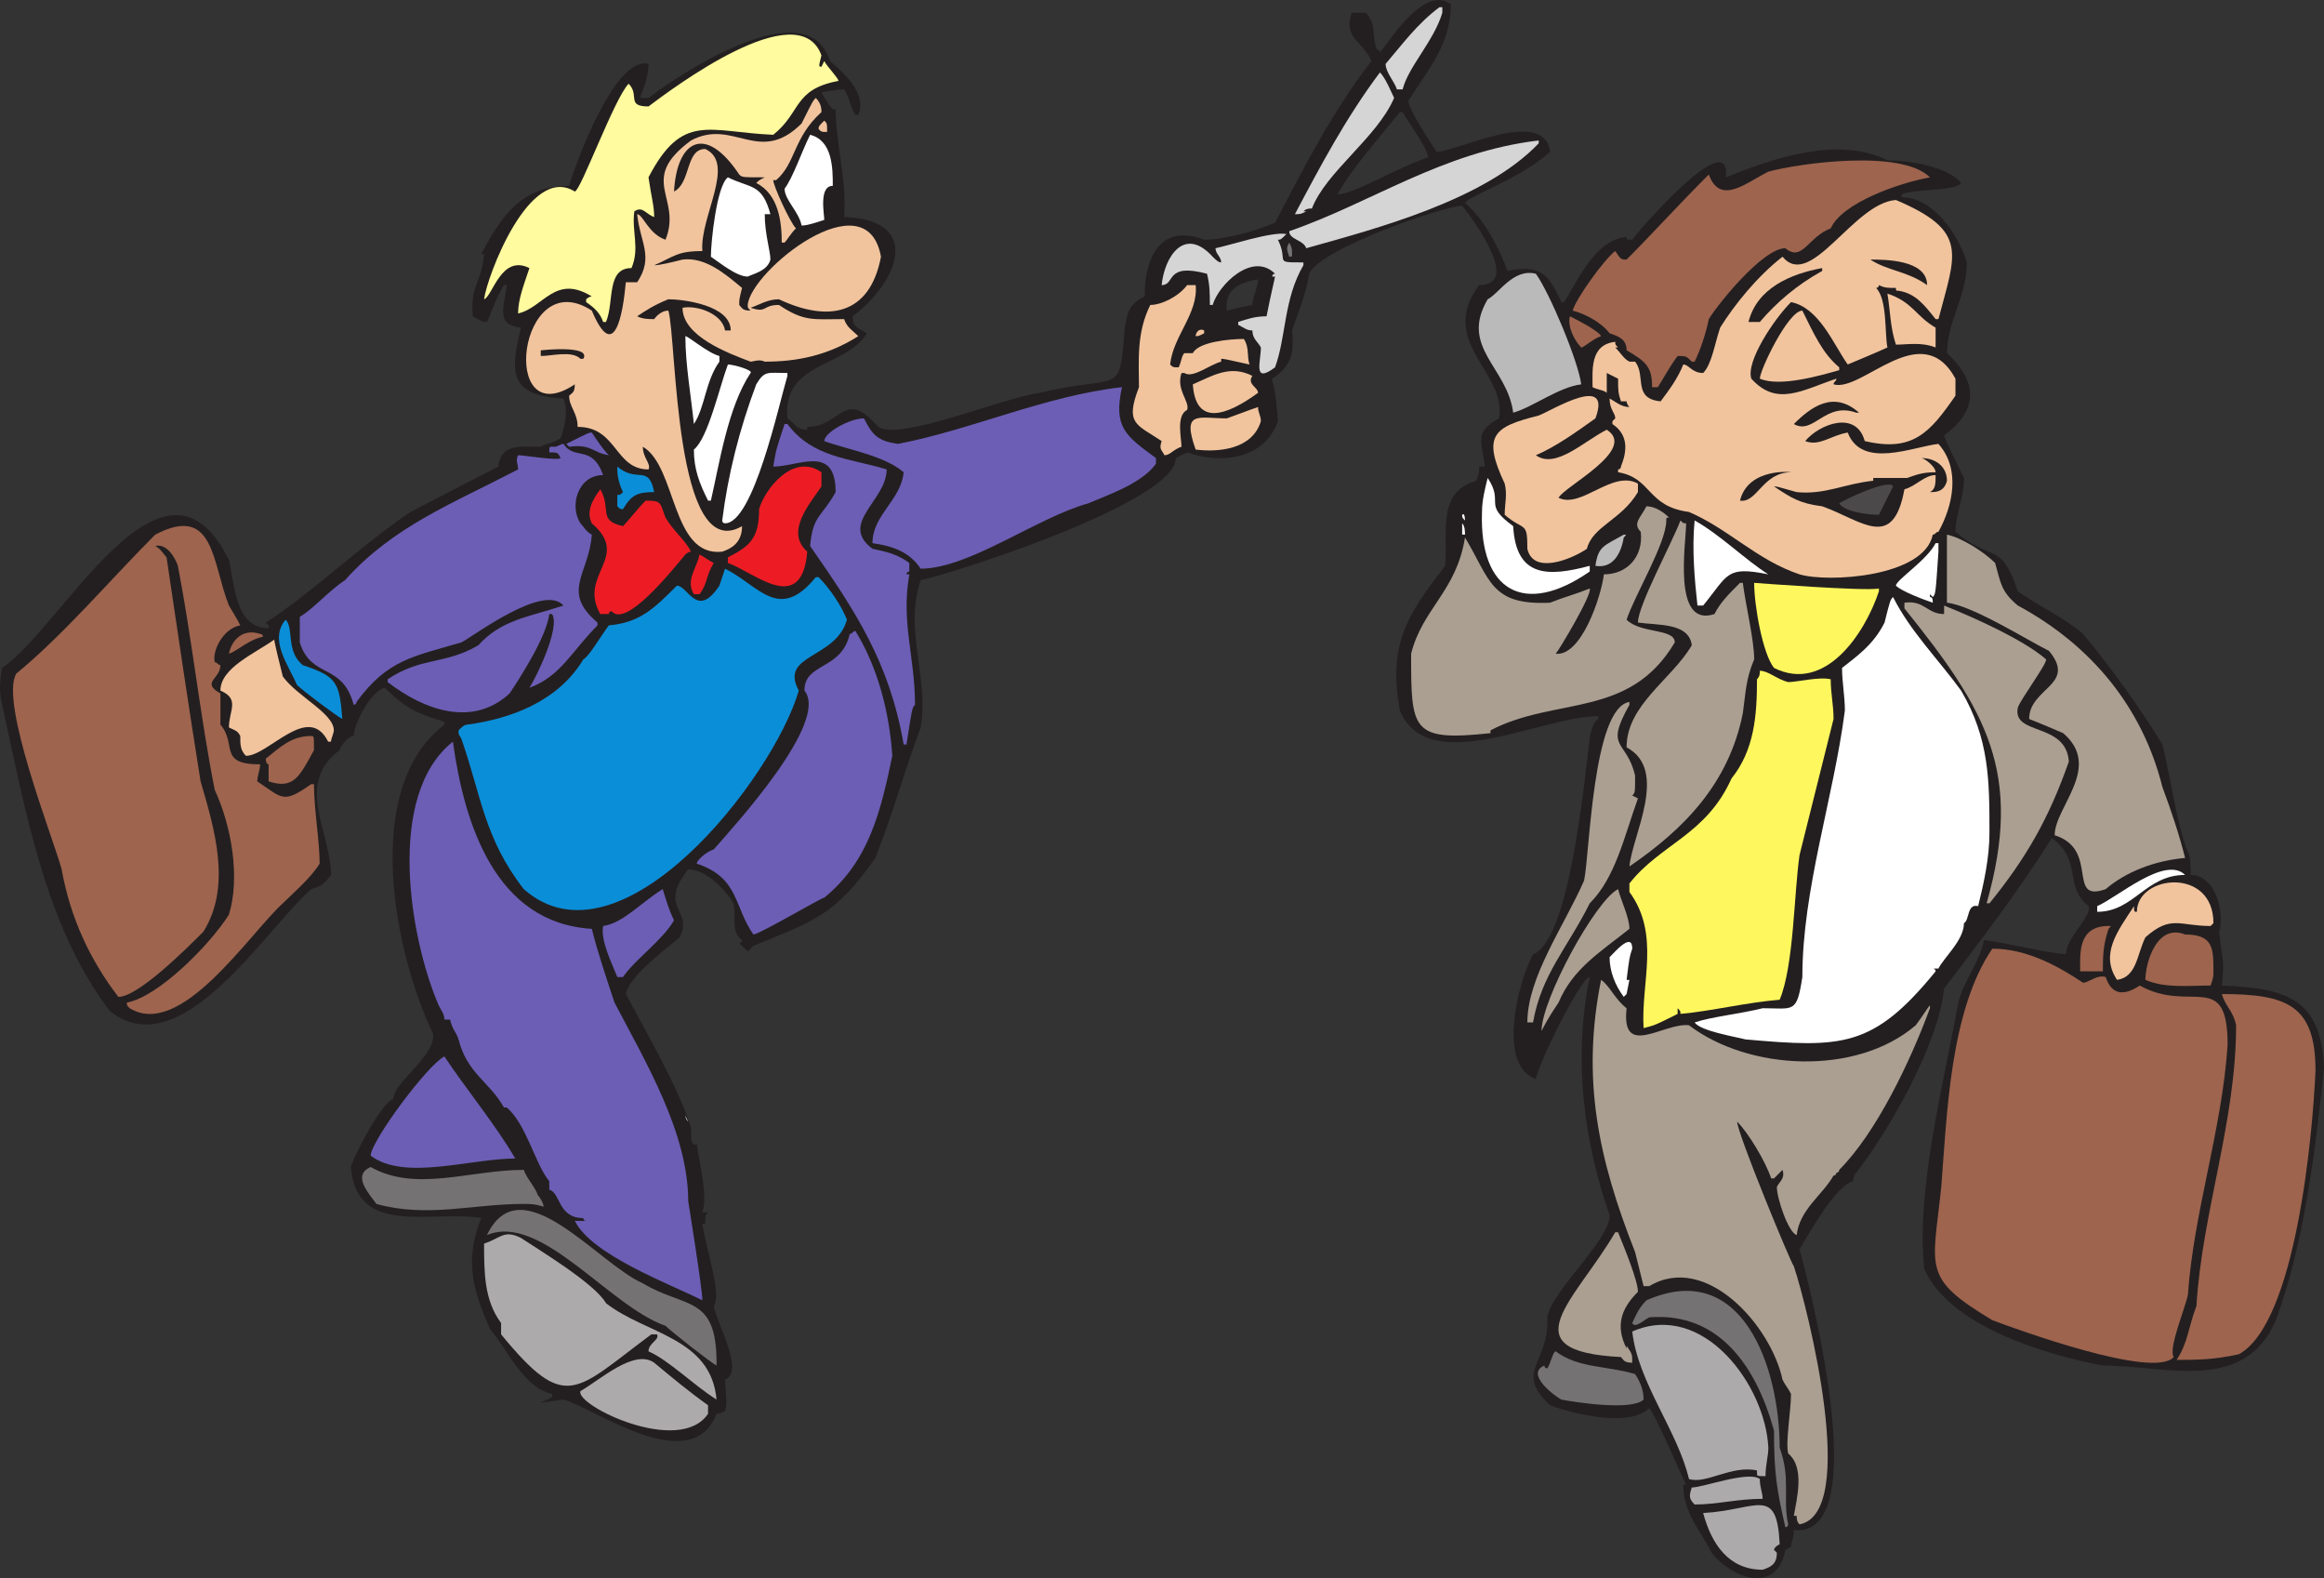 <svg xmlns="http://www.w3.org/2000/svg" width="614.813" height="417.373"><rect width="100%" height="100%" fill="#333333" stroke="none"/><path fill="#231f20" fill-rule="evenodd" d="M614.813 282.398c-2.25 21.75-5.25 46.5-12.75 66.75-8.25 19.5-29.25 12-45.75 12-15.75-3-40.5-10.5-47.25-25.5-2.25-21 5.25-49.5 9-70.5 1.5-6 6-11.25 6.75-16.5 6.75.75 14.25 3 21.75 3.75 0-4.5 6.75-9.75 6-12.75-6.75-5.25-1.5-12-9.75-18-9 14.25-18.75 27-28.5 39.75-1.5 15-15 38.25-23.25 48.75-.75.75-.75 1.5-.75 2.25-4.5.75-12 14.25-14.25 18 2.25 8.25 20.25 76.5-1.5 74.25 0 2.25-.75 3-.75 4.5-.75 0-.75.75-1.5.75-2.25 12-14.25 7.5-19.5.75-3-6-7.5-10.5-7.5-18h.75c-1.5-3-8.25-18.75-9.75-20.25-5.25 5.25-20.25 1.5-26.25-.75-9.75-9 0-11.25-.75-23.25 1.5-7.5 16.5-20.25 16.5-27-6.75-19.5-9.75-41.25-5.25-63-2.25 0-13.5 22.5-14.25 27-10.5-3.75-4.5-26.25-.75-33 9.75-3.75 13.5-45.75 15-57 0-.75.75-4.5 2.25-5.25v-.75c-15 0-45 16.5-52.5-1.5-3-17.25 1.5-24.75 12-38.25.75-9-2.25-19.5 8.25-22.5.75-2.25.75-2.25.75-3.75h1.5c-.75-6.75-3-9 3.75-12.75 2.25-12-16.5-20.25-5.25-35.25 11.25 0-1.5-17.25-4.5-21-4.5 0-37.5 11.25-40.5 18-.75 5.25-3 10.5-4.5 15 .75 6.75-.75 9.75-5.25 12.75v.75c.75.75 1.5 9.75 1.5 10.5-3.75 10.5-15.75 11.25-24 8.25l-3 1.5c0 12-62.25 31.5-67.5 32.25-4.5 13.5 2.25 25.5 0 39-4.5 12-7.5 23.25-12 34.5-10.5 15-15.75 16.5-32.25 23.25l-1.5 1.5-2.25-2.25c.75 0 .75-.75.75-.75-3-2.25-1.5-5.25-2.25-9.75-2.25-3.75-7.5-9-12-9-8.25 10.5 1.5 10.5-2.25 18-4.5 3.75-13.5 10.5-14.25 15 6 11.25 13.5 24 17.25 35.25 0 3.75 0 3.75.75 4.5h.75c.75 5.25 3 13.5 1.5 18h1.5c-.75.75-.75.75-.75 3h.75-1.5c.75 6 5.25 18.75 3 21.75.75 4.5 8.25 17.25 3 19.5 0 3 .75 6 0 8.25-1.5.75-1.5.75-2.25.75-6.75 17.25-32.25-1.5-40.5-3.75-5.25.75-5.25.75-6 .75 1.5-.75 2.25-.75 3-1.5v-.75c-7.5-1.5-12-12-16.5-17.25-4.5-10.5-6.75-18-2.25-29.25-12.75-2.25-33 5.25-34.5-13.5.75-3 8.25-17.25 11.25-18 0-4.5 11.25-11.25 10.5-17.25-9.75-20.25-19.5-64.5 3-81.75v-.75c-7.5-2.25-10.5-3.75-15.75-9-3.75.75-8.25 9.75-8.25 12.75-1.5 0-3.75 3-3.75 3.75-12 9-2.25 21.75-2.25 33-2.25 3-3 3-5.25 3.75-12 10.5-34.5 47.25-53.25 32.25-17.25-22.5-22.5-54-28.5-81-.75-3-.75-6 0-9.75 15.75-10.5 42.75-63.75 60-28.5 1.5 6 1.5 18 10.5 18v-.75l-.75-.75c12.75-8.25 24-19.5 38.25-29.25 21.75-11.25 21.75-11.25 23.25-12 .75-6 5.25-5.25 11.25-5.25.75-.75 3-.75 5.25-2.25.75-2.25 2.25-6.75.75-10.5-14.25-.75-14.25-6.75-11.25-18.75-6.75-.75-4.5-5.25-3.75-11.25h-.75c-2.25 3.75-3.75 8.25-4.5 9.75-1.5 0-2.25-.75-3.75-1.5-.75-8.25 2.25-8.25 3-16.5h-.75c5.25-9.75 10.5-18 23.25-18 1.5-5.25 12-34.5 21-32.25 0 3.75-1.5 6.75-2.25 9h2.25c6.75-5.25 42-29.25 48-9.75 4.5 3.75 9.75 9 7.5 14.25h-.75c-1.5-2.25-1.5-4.5-3-6.75-1.5 0-1.5 0-6 .75.75 1.5 2.25 3.75 3 4.5h.75c0 9 3 18.75 2.25 28.5 21 .75 14.25 17.25 2.25 26.25 0 3 1.5 3 3.75 4.5-5.25 9-22.5 7.5-21 22.5 2.25 1.5 2.25 3 5.25 3v-.75c9 0 9.75-10.5 18.75 0 6 3.75 32.25-7.5 42.75-9 21.75-5.25 21 1.5 22.5-17.25.75-3.75.75-6 5.25-8.25 0-9.75 3.75-19.5 15.75-15 5.25 0 13.5-2.25 18.75-4.5 7.5-14.25 15-29.25 25.5-42.75-2.25-5.25-7.5-6-5.25-12.75h3.75c3 3 1.5 6.75 3 9.75.75 0 .75.75.75.75 3-3.75 12-18 18.75-12.75 0 10.5-6 17.25-11.25 25.5 0 2.25 6 11.25 7.5 13.5 5.25 0 28.5-12 30 0-6.75 6-15 9-21.75 12.75l-.75.75c5.25 4.5 9 12 11.25 18 8.25-1.5 10.5 0 14.25 8.25h.75c3.75-6 8.25-16.5 16.5-17.25 0 .75 0 .75 1.5.75 1.5-2.25 26.25-30.75 24.75-16.5 11.25-4.5 29.25-11.25 42.75-4.5 5.25 0 15.75 1.5 19.5 6-1.5 2.25-12.75 1.5-15.75 3v.75c8.25 0 15 9.75 17.25 17.25 0 9-5.25 15.75-5.25 24 9 8.25 7.5 15.75-.75 21.75 0 .75 4.5 9.75 5.25 11.25 0 5.25-2.25 9.75-2.25 14.25 9.75 8.25 12 2.25 16.5 15.75 5.25 3.75 12 6.75 17.25 11.25 7.5 9 15 19.5 21 29.25 2.25 9 3.75 21 6.75 28.5.75.75.75 5.25.75 6 6.75 0 9 10.5 7.5 15 .75 7.5 1.5 6.75.75 14.25 16.5.75 26.25 3 27 21.75m-282-207.75v-.75c-5.25.75-9 3-8.25 8.25 3-.75 3-.75 6.75-1.5 0-1.5.75-3 1.5-6m45-33c0-2.25-6-10.5-6.75-12h-.75c-6 7.5-12.75 15-16.5 21.75 4.5 0 16.5-7.5 24-9.75"/><path fill="#9e644e" fill-rule="evenodd" d="M612.563 283.148c-.75 17.25-5.25 66.75-20.25 75-6.75 1.5-11.25 1.5-16.5 1.5 3-4.5 3-8.25 5.25-14.25 1.5-24.75 10.5-48.75 10.5-74.25-.75-3.75-3-5.25-3.75-8.25 17.25 0 24.75 3 24.75 20.25"/><path fill="#9e644e" fill-rule="evenodd" d="M589.313 276.398c-1.5 22.5-9 44.25-10.5 66-.75 3.75-5.25 14.25-3.75 16.5-5.25 6-42-7.5-48-9.75-18.75-11.25-15.75-13.5-13.5-35.25 1.5-18.75 2.25-46.5 13.5-63 9 0 17.25 4.5 24 9 1.5 0 3.75-2.25 6-1.5 1.5 4.5 4.5 5.25 9 2.25 13.5 7.5 23.25-4.5 23.25 15.75"/><path fill="#9e644e" fill-rule="evenodd" d="M585.563 256.898c0 1.5 0 1.5-.75 3.75-6 0-12 .75-17.25-1.5 0-4.5 3-15 10.5-12 7.5 0 7.5 3.75 7.5 9.75"/><path fill="#f1c49e" fill-rule="evenodd" d="m585.563 244.148-.75.75c-8.25 0-10.5-3-17.25 3-2.25 4.5-2.25 10.5-7.5 11.25-4.5-6.75 0-12.75 4.5-19.5 0 1.5 0 1.5.75 1.5 0-9.75 20.25-12 20.25 3"/><path fill="#fff" fill-rule="evenodd" d="M578.063 231.398c-10.5 0-13.5 9.75-23.25 9.75v-1.5c5.25-2.25 18-13.5 23.25-8.25"/><path fill="#ab9f92" fill-rule="evenodd" d="M578.063 226.898c-8.25.75-15.75 3.75-21 8.25-10.5 3.75-1.5-10.5-13.5-14.25 0-7.5 12.75-18 2.25-27-5.25-2.25-5.25-2.25-9-3.75 0-8.25 12.75-9 5.25-18-6-3-20.25-12-27-12.75v-18c3.75.75 9.75 4.5 12.75 7.5 1.5 5.25 1.5 7.5 6 11.25 19.5 10.5 33 27 38.25 48 2.25 6 4.5 12.75 6 18.75"/><path fill="#9e644e" fill-rule="evenodd" d="M557.813 245.648c-1.5 4.5-1.5 7.5-1.5 11.25h-6c0-4.5-.75-12 7.5-12 .75 0 .75 0 0 .75"/><path fill="#ab9f92" fill-rule="evenodd" d="M547.313 201.398c-5.25 15-11.25 25.5-21 37.5h-.75c9.75-34.5 0-51-21.75-78v-1.5c5.25-.75 6 3 10.5 3v-2.25c7.5 3 21 9 27 14.25 0 1.5-6.75 10.5-7.5 12.75-1.5 7.5 12.75 3.75 13.5 14.25"/><path fill="#fff" fill-rule="evenodd" d="M526.313 220.148c0 6.75-1.5 13.5-3 19.5-3-.75-2.25 3.75-3.75 4.5 0 4.5-5.25 9-6.75 12h-1.5c.75 0 .75.75.75.75-16.5 20.25-24.75 20.25-50.25 18-3-.75-12-2.25-13.5-4.5 4.5-1.5 12-2.25 18-3.75 8.25 0 9 1.5 10.5-8.25 0-23.25 8.25-47.25 11.25-70.5 0-3.75-.75-7.5-.75-11.25 3.75-3 8.25-6 11.25-12 1.5-6 1.5-6 2.25-6.75 4.5 9 12 16.5 18 24.75 7.5 12.75 7.5 24 7.5 37.5"/><path fill="#f1c49e" fill-rule="evenodd" d="M517.313 104.648c-6.75 9.75-11.25 15-24 12-2.25-8.25-12-4.5-15.75 0 3.75 1.5 6.75-1.5 11.25-2.25 3.75 9.75 17.25 3.75 24 3 6 6.75 3.75 16.5 0 23.25-.75 0-.75.75-1.5.75-2.25 11.25-27.75 12.75-35.25 10.5-11.25-3.75-18.75-12-29.25-16.5-11.25-1.5-9.75-9-18.75-10.5v-.75s.75 0 .75-.75c1.5-3.75 2.25-8.25-2.25-11.25v-.75l.75-.75c0-1.5-1.5-2.25-1.5-5.25 1.5.75 3 2.25 5.25 2.25 0 0-.75-.75-.75-1.5h-1.5c-.75-2.25-.75-3-.75-6l-3-1.5v5.25c-.75-.75-2.25-.75-3.75-1.5 0-4.5-.75-11.25 6-12 0 .75 0 .75.75 1.5h-.75c1.5 1.5 2.25 3 3.75 3.75h1.5c3 3.75-.75 9.75 6.75 10.5 2.25-3 4.5-6 6-9.75 1.5 0 2.25 2.25 5.25 2.25 2.25-2.25 3-7.5 4.5-12 3.75-6 9.75-13.5 16.5-18.75 7.5 9 18.75-14.25 30-15 19.5 8.25 15.75 14.25 11.25 31.5h-.75c-3-3.75-5.25-6.75-9.75-7.5-.75 0-.75 0-.75-.75-2.25 0-3 0-4.5-.75 0 .75-.75.75-.75.75 3 3 2.25 12 3 15.75-1.5.75-10.5 4.5-10.5 4.5-3.75-5.25-7.5-15-15-16.5-4.5 4.5-12 15.75-10.5 20.25 6.75 7.5 13.5 3 22.5 0 0 .75-.75.75-.75 1.5 7.5 2.25 23.25-18 32.25-1.5v4.5"/><path fill="#231f20" fill-rule="evenodd" d="M515.063 127.148c-.75 3-3 3-4.5 3 1.5-.75 1.5-2.25 1.5-4.5-3 0-5.25 3-8.25 3.75-3 16.5-11.25 8.25-21.75 4.5-6-.75-8.25-2.25-12.75-5.25.75 0 .75 0 6 1.5 7.5.75 12.75-2.25 20.25-3v-.75h9c2.25-.75 3.75-1.5 7.5-1.5 0-1.5-3-3.75-3.75-3.75 3.75 0 6.75 2.25 6.75 6"/><path fill="#fff" fill-rule="evenodd" d="M512.813 145.898c-.75 11.25-.75 11.25-1.5 12l-.75-.75v.75c.75 0 .75.75.75 1.5-2.25-.75-8.25-3-9.75-4.5 0-1.5 8.25-6.75 10.5-11.25h.75v2.25"/><path fill="#f1c49e" fill-rule="evenodd" d="M512.063 88.148v3.75c-3.75-1.5-7.5-.75-10.5-.75-1.5-4.5-1.5-9-2.25-13.5 6.75 2.25 7.5 6 12.75 9v1.5"/><path fill="#ab9f92" fill-rule="evenodd" d="M510.563 266.648c-5.25 14.25-14.25 33-24 42.75 0 .75-.75.75-.75.75s0 .75-.75.75c-3 5.25-9 9-9.75 15.75-2.25-.75-5.25-9.75-5.25-12.75.75-1.5 2.25-2.25 1.5-4.5l-2.25 2.25h-.75c-1.5-4.5-6-12-9-15 0 3 14.25 37.5 15 38.25 3.75 11.25 17.25 65.25 1.5 68.25-.75-.75-.75-1.5-.75-2.25h-.75c.75-4.5 3-12.75-1.5-16.5-.75-3 .75-11.25.75-15.75-.75-1.5-1.5-2.25-2.25-3.75-3-14.25-20.25-33.75-35.25-24.75h-1.5l-2.25-9c-9.75-24.75-14.25-45.75-9-72 2.25 1.5 3.75 5.25 6.75 7.5-1.5 13.5 9.75 3.75 16.5 4.5 15.75 12 44.25 13.5 60 0 2.25-3 3-4.5 3.75-5.25v.75"/><path fill="#9e644e" fill-rule="evenodd" d="M510.563 46.898c-8.25 1.5-23.25 6.75-26.25 13.5-6 2.25-7.5 9-12 5.25-6 0-18 15-20.25 18.75-.75 3.75-2.25 8.25-3.75 11.25h-.75c-1.5-1.5-1.5-1.5-3.75-1.5-2.25 3-3.75 6-5.25 8.25h-1.5c0-5.25-1.5-6.75-6.75-9.75 0-3-2.25-3.75-4.5-4.5-2.25-3-6.75-5.25-9.75-6 .75-3 8.25-13.5 11.25-15.75 1.5 2.25 1.5 2.25 3 2.25 6.75-6.75 13.5-14.25 21.75-22.5 3 8.25 9.75 2.25 15.75-.75 8.25-2.25 35.25-6 42.75 1.5"/><path fill="#231f20" fill-rule="evenodd" d="M509.813 75.398c-5.25-3.75-10.5-3.75-15-6.75 3.75 0 15 0 15 6.75"/><path fill="#4c494a" fill-rule="evenodd" d="m500.813 128.648-3.75 7.5c-3 0-9-.75-10.5-3 .75-.75 13.5-6.75 14.25-4.5"/><path fill="#fff75e" fill-rule="evenodd" d="M497.063 156.398c-3.75 11.25-14.25 27-27.75 20.25-3-3.75-5.25-16.5-5.25-22.5 0 0 29.25 2.25 33 1.5v.75"/><path fill="#231f20" fill-rule="evenodd" d="M491.063 109.148c-8.25-3-11.25 6-16.5 3 4.5-4.5 10.5-9 17.25-3h-.75"/><path fill="#f1c49e" fill-rule="evenodd" d="M486.563 97.898c-5.25 1.5-15.75 4.5-21 2.25 0-2.25 7.5-18 11.25-18 3 6 5.25 11.25 9.75 15v.75"/><path fill="#fff75e" fill-rule="evenodd" d="m485.063 190.148-9 36c-1.5 10.5-1.5 29.25-5.25 38.25-9 .75-18 3-26.25 3.75 0-.75 0-.75-.75-1.5v1.5c-6 3-6 3-9 3.75-.75-12 4.5-24.75-3.75-36v-2.25c8.25-10.5 20.25-12.75 27-27.75 6-7.5 6.75-16.5 6.75-26.25.75-.75.75-1.5.75-2.25 2.25 0 4.5 2.25 7.5 3 2.25 0 8.25-1.5 11.25-.75 0 3.75.75 6.75.75 10.5"/><path fill="#231f20" fill-rule="evenodd" d="M482.063 71.648c-6.75 3.75-12 8.25-16.5 13.5h-3c2.25-9 11.25-12.75 19.5-14.25v.75m-8.25 53.25c-7.5 0-9 8.25-13.5 7.5 2.25-9 14.25-7.5 13.5-7.5"/><path fill="#747272" fill-rule="evenodd" d="M473.063 403.148s0 .75-.75.75c-2.25-9.75-3-14.25-3-25.5-4.5-16.5-14.25-31.5-33-30-1.5.75-3.75 3-4.5 1.5.75-1.5 1.5-3.75 3.75-6 25.5-11.25 35.25 18 35.25 39 3 8.25.75 13.5 2.25 20.25"/><path fill="#acaaaa" fill-rule="evenodd" d="M470.813 408.398c-1.5.75-1.5 1.5-1.5 1.5l.75.75c0 3-1.5 3.75-3.75 4.5-9 0-13.5-6.75-15.75-15 14.25-.75 19.5-7.5 20.25 8.25m-3-25.5c0 2.25-.75 4.5-.75 7.5-2.25 0-2.25 0-2.25-.75v-.75c-6.75-1.5-13.5 3.75-18 2.25-3-12.75-13.5-25.5-15-39 18.75-8.25 35.25 14.25 36 30.75"/><path fill="#fff" fill-rule="evenodd" d="M467.813 151.898c-11.25-2.25-10.5 0-17.25 8.25h-1.5c-.75-6.75-1.5-15-.75-22.5 6.75 3.75 13.5 10.5 19.5 14.25"/><path fill="#acaaaa" fill-rule="evenodd" d="M466.313 396.398c-6.75 0-12 1.5-18 1.5-1.5-1.5-1.5-2.25-.75-4.5 3 0 15-4.5 18-2.25 0 2.25.75 3.75.75 5.25"/><path fill="#ab9f92" fill-rule="evenodd" d="M464.063 174.398c-2.25 5.25-2.25 9-3 14.25-3.75 18.75-15.75 30.75-30 40.5.75-8.25 10.5-25.5-.75-31.5 0-11.25 12-18 17.25-27-.75-6-9-5.25-14.25-6 0-4.5 9-21 11.25-27 .75.75.75.75 1.5.75 0 5.25-3.75 27.75 7.5 24 1.5-3 3.75-5.25 6.75-8.25h.75c.75 6 3 15 3 20.25"/><path fill="#ab9f92" fill-rule="evenodd" d="M443.063 169.898c-12 20.25-31.5 14.25-48.75 23.25v.75c-21 2.25-21-.75-21-21 3-12 12-16.5 14.25-30.75 6.75 11.25 6.75 18 22.5 17.25 3.75-1.5 6.75-2.25 10.5-3.75.75 1.5-8.25 16.5-9 17.25 6.75.75 12-15 12.75-21 6 0 10.5-4.5 9.75-11.25-2.25-2.25 0-3.75 1.5-6.75 2.25 0 4.5 1.5 6 3-.75 0-.75 0-.75.75 0 6-8.25 19.5-10.5 26.25 3.75 3.75 12.75 2.25 12.75 6"/><path fill="#747272" fill-rule="evenodd" d="M434.813 370.148c-3 3-18 .75-21.75 0-1.5-.75-9.75-6.75-4.5-9 0 0 0 .75.75.75.75-.75 1.5-4.5 2.25-4.5 6 4.5 13.5 3.75 21 6 1.5 2.25 2.25 4.5 2.25 6.75"/><path fill="#ab9f92" fill-rule="evenodd" d="M433.313 341.648c-4.5 4.5-6 9-3 15v-.75c1.5 2.25 1.5 2.25 1.5 4.5-2.25 0-2.25-.75-3-1.5-30-1.5-12-15-1.5-33h.75c1.5 3.75 5.25 12.75 5.25 15.75m0-130.5c-3.75 10.5-6 21-12.75 27.75-6 12-12.75 18.75-15 31.5h-1.5c0-12 9.75-25.5 15-37.5 1.5-6.75 2.25-45.75 12-47.25v.75c-6.75 12-.75 9 1.5 18.75 0 4.5 0 4.5-.75 5.25l1.5.75"/><path fill="#f1c49e" fill-rule="evenodd" d="M433.313 130.148c-4.5 7.5-12 9-13.5 15-4.5 3-14.25 6.75-15.75 0 0-7.5-.75-4.5-6-9 0-3 .75-5.25 0-8.25-6-12.75-3-15 9-18 3.75-1.5 19.5-11.25 15 .75-5.25 3.75-10.5 7.5-15.75 9.75 5.25 3.75 12.75-3.75 18.75-6.75 8.25 5.25-11.25 15-12.75 18 6 3 14.25-7.5 21-3.75v2.25"/><path fill="#fff" fill-rule="evenodd" d="M431.813 250.898c-.75 2.25-.75 2.25-1.5 8.25h.75l-.75 3.75-.75.75c-2.25-3-3.75-6.75-3.75-10.5 1.5-1.5 6-6.75 6-2.25"/><path fill="#ab9f92" fill-rule="evenodd" d="M431.063 245.648c-7.5 6-15 10.5-18.75 19.5-1.5 2.25-3 4.5-4.5 7.5 0-8.25 14.25-34.5 20.25-37.5.75 3 3 7.5 3 10.5"/><path fill="#bbbaba" fill-rule="evenodd" d="M429.563 142.148c-.75 4.5-3 8.25-7.5 7.5.75-5.25 2.25-5.25 7.5-8.25.75 0 .75 0 0 .75"/><path fill="#9e644e" fill-rule="evenodd" d="M423.563 88.898c-2.25.75-4.5 3-5.25 3-1.5-1.5-3.75-5.25-3-8.25 1.5.75 7.5 3.75 8.25 5.25"/><path fill="#fff" fill-rule="evenodd" d="M420.563 151.148c-17.25 12-29.25 5.25-28.5-15.75 0-3 .75-6 1.5-9 4.5 6.75-1.5 6.75 6.75 12.75.75 13.5 9 13.5 20.25 10.5v1.5"/><path fill="#bbbaba" fill-rule="evenodd" d="M418.313 101.648c-6 .75-12.75 6-18 7.5-1.5-12-14.25-17.25-6.75-30 3-1.5 6.75-8.25 12.75-6.75 3.75 5.25 11.25 23.25 12 29.25"/><path fill="#d6d5d5" fill-rule="evenodd" d="M407.063 37.898c-14.25 15-42.75 22.5-61.5 27.75-.75-2.25-4.5-2.25-4.5-4.5 21.75-7.5 40.5-21 66-24v.75"/><path fill="#fff" fill-rule="evenodd" d="M387.563 141.398h-.75v-3c.75.75.75 2.25.75 3m0-3.75c-.75-.75-.75-.75-.75-1.5.75-.75.75 1.5.75 1.5"/><path fill="#d6d5d5" fill-rule="evenodd" d="M381.563 3.398c-2.25 7.5-9 14.25-10.5 20.25h-1.5c-.75-2.25-3-4.5-3-6.75 4.5-5.25 8.25-10.5 14.25-15h.75v1.5m-12.75 22.5c-4.5 10.5-18 19.5-21.75 29.25-.75 0-1.5 0-2.25.75h.75c-1.5.75-1.5.75-3 .75 6.75-12.75 13.5-25.5 22.5-37.5 1.5 1.5 3 5.25 3.75 6.75m-24 44.25c-5.25 9-4.5 18.75-7.5 27-6 4.5-3.75-1.5-3.75-5.25-.75-1.5-2.25-2.25-2.25-4.5-1.5 0-2.25-.75-3.75-1.5v-.75c2.25-.75 4.5-1.5 7.5-1.5.75-3.75.75-3.75 2.25-10.5h-.75s0-.75.75-.75c-6-6-15 3-16.5 8.25h-.75c0-3 0-5.25-.75-8.25-11.25-3-8.25 3-12 3 .75-7.5 6-15.75 13.5-7.5.75.75 1.5 1.5 2.25 1.5 0-1.5-1.5-2.25-1.5-3.75 3.75-.75 15-4.5 18.75-3.75-1.5 1.5-1.5 1.5-2.25 1.5 3 6-1.5 6 6.75 6v.75"/><path fill="#747272" fill-rule="evenodd" d="M341.813 67.148c0 .75 0 .75-.75.75-.75-2.25-.75-2.25 0-3.75.75 1.5.75 1.5.75 3"/><path fill="#f1c49e" fill-rule="evenodd" d="M333.563 111.398c-2.25 7.5-11.25 8.25-17.25 7.5-3.75-10.5.75-8.25 8.25-8.25 6-2.25 8.25-3 8.25-3 0 1.5.75 2.25.75 3.75"/><path fill="#f1c49e" fill-rule="evenodd" d="M332.813 103.898c-8.25 6-16.5 9-17.25-2.25 5.25-2.25 9.75-5.25 15.75-2.25-1.5 2.25 1.5 3 1.5 4.5"/><path fill="#f1c49e" fill-rule="evenodd" d="M330.563 96.398c-6.75-1.5-6.75-1.5-7.5-1.5v.75c-3 .75-7.5 4.5-9.75 3h-.75c-1.5 4.5 2.25 7.5 1.5 9.75-3 1.5-1.5 7.5-1.5 9.75-2.25.75-3 2.25-4.5 2.25-.75-1.5-1.5-1.5-.75-3.75-6.75-4.5-9.75-4.5-6-14.25 0-6.75-.75-14.25 3-21.75 3 0 7.5-2.25 9.75-5.25h2.25c.75 7.5-6 13.5-6.75 21 .75.75.75.75 2.25.75.75-1.5.75-3 1.5-3.75h2.25c1.5-3 9.75-3.75 13.5-3.75 1.5 2.25.75 4.5 1.5 6.75"/><path fill="#f1c49e" fill-rule="evenodd" d="M318.563 88.148c-1.5.75-1.5.75-2.25.75 0-.75.75-2.25 2.25-1.5v.75"/><path fill="#231f20" fill-rule="evenodd" d="M317.063 73.898c-.75-.75-.75-.75-1.5-.75h1.5v.75"/><path fill="#6c5eb5" fill-rule="evenodd" d="M305.813 122.648c-3.75 5.25-12.75 8.25-18 10.5-13.5 3.75-31.5 17.25-44.25 17.25-3-4.5-7.5-6-12.75-6.75 0-7.5 7.5-11.25 8.25-18.75-5.25-4.5-15-6-21-8.25 0-2.25 6.75-6 10.5-6 2.25 4.5 3.75 6 9 6.75 19.5-3.75 39-12.75 59.25-15-2.25 10.5.75 12.75 9 18.75v1.5"/><path fill="#6c5eb5" fill-rule="evenodd" d="M242.063 186.398c-.75.75-.75.75-2.25 10.5h-.75c-3.75-21.75-12.75-35.25-24.75-52.5.75-8.25 3-7.5 6.75-14.25 0-12.75-9.75-6.75-16.5-6.75.75-4.5.75-4.5 3-11.25h.75c6.75 9 16.5 9 26.25 12 0 8.25-12.75 14.25-3.75 21 3.75.75 6.75 1.5 9.75 3.75v2.25s-.75 0-.75.75h.75c-2.25 12.75 1.5 21.75 1.5 34.5"/><path fill="#6c5eb5" fill-rule="evenodd" d="M236.063 199.898c-3 14.25-6 27.75-18 37.5-.75 0-17.25 9.75-18.75 9.75-5.25-7.5-3.75-15-15-18.75 0-.75 2.25-3 4.5-3.75 5.25-6 30.75-33.75 24-42 0-7.5 9.75-5.25 12-15 .75 0 .75-.75 1.5-.75 6 9.75 9 21.75 9.75 33"/><path fill="#f1c49e" fill-rule="evenodd" d="M233.063 67.898c-3 15.75-14.25 17.25-27 11.25-3 0-5.25 1.5-7.5 2.25 4.5 1.5 3-.75 7.5-.75 6.75 4.5 9 3.75 17.25 3.75.75 2.25 2.25 3 3.75 4.5-8.25 5.25-16.5 6.75-24.75 6.75-1.5-.75-3 0-3.75 0-6-2.25-18-6.75-18-14.25 3.75-.75 10.5 1.5 11.25 6h1.5c0-6.75-12.75-8.25-16.5-8.25-3.75 1.5-6 3-8.25 4.5 1.5.75 3 .75 4.5.75 0 0 1.5-2.25 3.75-2.25 2.25 7.5 1.5 67.5 19.5 57 0 4.5-3 6-5.25 6.75-13.5 1.5-12-22.5-21-27.75 0 3 2.25 4.5 1.5 6-9 0-8.25-11.25-18.75-11.25 0-3.75-2.25-5.25-2.25-8.25.75-.75 1.5-.75 1.5-3-20.25 13.5-15-32.25 4.5-19.5 6 14.25 8.25.75 9-7.5h3c4.5-6.75.75-10.5 0-18 1.5 0 3 5.25 7.5 6.75 4.5-11.25-7.5-15.75 6.75-26.25 11.25-6 18 6.75 29.25-4.5 3-6 3-6 3.75-6.75 1.5 1.5 1.5 3 1.5 3.75-7.5 6.75-6.75 13.5-12 18h-.75c0 1.5 4.5 11.25 6 12.75-1.5 1.5-2.25 3-3 3.75h-.75c0-5.25-.75-12.75-6.75-15.75.75-.75.75-.75 2.25-1.5-6 0-6 0-6.75-.75-9-13.5-16.5-9-17.25 4.5 4.5-2.25 3-11.25 8.25-11.25 8.25 3.75-1.5 18-.75 27-6.75 0-7.5 1.5-12.75 3.75 1.5 0 4.5-.75 7.5-1.5 6-.75 11.25 3.75 15.75 7.5-.75 3-.75 3-.75 4.5.75.75.75 1.5 3 1.5-.75-.75-.75-.75-.75-1.5.75-9 31.5-33.75 35.25-12.75"/><path fill="#0b8ed8" fill-rule="evenodd" d="M224.063 163.898c-3 10.5-18 9-12.75 18.75-6.75 23.25-47.25 75-72.75 52.5-10.5-13.5-11.25-24.75-16.5-39.75-.75-1.5-.75-.75-.75-2.25.75-.75 1.5-1.5 2.25-1.5 11.25-1.5 24-6 30.75-17.25 1.5-.75 4.5-6 6.75-9 8.25-.75 12-4.5 18-10.5 3 0 5.25 9 11.25 0l1.5-4.5c9 4.5 14.25 14.25 24 2.25h.75c3 3 6 7.5 7.5 11.25"/><path fill="#fffb9e" fill-rule="evenodd" d="M221.813 21.398c-12 2.25-9.75 8.25-17.25 14.25-17.25-.75-24-6-33 11.25.75 5.25 1.5 7.5 1.5 10.5-2.25-.75-3-3-5.25-1.5-.75 5.25 1.5 9.75-.75 15-6.75 0-4.5 9-6.75 14.25h-.75c-.75-2.25-2.25-3.75-4.5-5.25v-.75s.75-.75 1.5-.75c-9.75-6-12.75 3-19.5 4.5 0-3.75 1.5-7.5 3-12-7.5-3.75-9.75 7.5-12 8.25.75-6 12-36 24-28.5 1.5 0 10.5-24.75 14.25-28.5 3 3-.75 6 5.25 6 6-4.5 39.75-30 45.75-13.5-.75 3-.75 3 0 3l.75-1.5c.75 1.5 3.75 4.5 3.75 5.25"/><path fill="#fff" fill-rule="evenodd" d="M220.313 49.148c-3.75 0-2.25 7.5-2.25 9-2.25.75-4.5 1.5-6 1.5-.75-3.75-4.5-6.75-4.5-9.75 2.25-3 4.5-9.75 6.75-14.25 6 1.5 6 9 6 13.5"/><path fill="#f1c49e" fill-rule="evenodd" d="M218.813 34.898c-1.5 0-1.5 0-2.25-.75 0-.75 0-.75 1.5-2.25.75.75.75.75.75 3"/><path fill="#ed1c24" fill-rule="evenodd" d="M217.313 128.648c-3 4.5-9.75 12-3.75 17.25-1.5 17.25-14.25 5.25-21 3v-1.5c6-3 8.25-5.25 8.25-12.75 1.5-5.25 9-15 16.5-9.75v3.75"/><path fill="#fff" fill-rule="evenodd" d="M208.313 99.398c-2.25 7.5-9 39-16.5 39-.75 0-.75-.75-.75-.75 1.5-12 4.5-24 9-36 2.25-3.75 3-3 8.25-3v.75m-4.5-30.75c-.75 3-4.5 3.75-6 4.5-3 0-7.5-3.75-9.75-5.25 0-3.75 1.5-18.75 4.5-21 6 3 9 1.5 11.25 9.75h-1.5c0 5.25 1.5 9.75 1.5 12m-5.25 30c-6 9-8.25 24-10.5 33.75h-.75c-2.25-4.5-3.75-8.25-3.75-13.5 3.75-3 6.75-16.5 9-22.5 1.5 0 6.75 1.5 6 2.25m-8.25-3c-3.75 5.25-3.75 12-6.75 16.5-.75-7.5-2.25-15.75-2.25-23.25.75 0 6 4.5 9 5.25v1.5"/><path fill="#747272" fill-rule="evenodd" d="M189.563 360.398v.75c-1.5-.75-12-9-13.5-10.5-15-5.25-33-30-47.25-24 9-18.75 29.25 7.5 41.25 12.75 11.25 6.75 19.5 3 19.5 21"/><path fill="#acaaaa" fill-rule="evenodd" d="M189.563 370.148c-6-3.75-12.75-10.5-18-12.75 0-2.25 3-3 2.25-4.5h-1.5c-20.25 15-22.5 21-39.75 0v-3c-4.5-6-4.5-13.5-4.5-21 4.5-1.5 5.25-3.75 9.75-1.5 4.5 3 19.5 12 22.5 17.25 10.5 8.25 27.75 9 29.25 25.5"/><path fill="#ed1c24" fill-rule="evenodd" d="M188.813 148.898c-2.25 3.75-1.5 5.25-3.75 8.25h-1.5c-2.25-3.75.75-6.75 1.5-10.5 1.5.75 2.25 1.5 3.75 2.25"/><path fill="#acaaaa" fill-rule="evenodd" d="M187.313 373.898c-7.5 11.25-35.25-2.25-33.75-6 5.25-3 14.25-11.25 19.5-7.5 4.5 3.75 9 7.5 14.25 11.25v2.25"/><path fill="#6c5eb5" fill-rule="evenodd" d="M185.813 343.898c-9-4.5-29.25-12-33.75-21h3s-.75 0-.75-.75c-6.75 0-6-6.75-9-7.5v-2.25c-3.75-4.5-6-15-11.25-19.5h-.75c-3.75-6.75-9.75-9-12-18-.75-2.25-1.5-2.25-2.25-5.25h-1.5c0-1.5-.75-2.25-1.5-3.75-7.5-17.25-14.25-55.5 3.75-69.75 3 21.75 11.25 48 36.75 49.5 1.5 6 3.75 12.75 6 19.5 8.25 15.75 19.5 34.5 19.5 52.5 0 0 3.75 23.25 3.75 26.25"/><path fill="#ed1c24" fill-rule="evenodd" d="M182.813 145.898c-.75 0-1.5.75-1.5.75-3.75 4.5-15.75 19.5-19.5 15-.75 0-.75.75-.75.75h-2.25c-6-10.5 8.25-15-2.25-24-1.5-3 0-6 2.25-9 3 5.25-.75 8.25 6 9.75 1.5-1.5 3.75-4.5 6-6.75 4.5 0 3.75.75 5.25 4.5 2.25 3.75 5.25 6 6.75 9"/><path fill="#fff" fill-rule="evenodd" d="M182.063 296.648c-.75-1.5-.75-1.5-.75-2.25 0 .75 0 1.5.75 2.25"/><path fill="#6c5eb5" fill-rule="evenodd" d="M178.313 243.398c-3 5.25-10.5 10.5-13.5 15h-1.5c-1.5-3.75-4.5-9.75-3.75-13.5 5.25-.75 9.75-6 15.75-9.75.75 2.25 1.5 5.25 3 8.25"/><path fill="#0b8ed8" fill-rule="evenodd" d="M173.063 130.148c-4.5 0-6 .75-8.25 4.5-.75 0-.75 0-1.5-.75v-3c.75 0 .75 0 1.5-.75-.75-1.5-1.5-3.75-1.5-6v-.75c5.25 4.5 8.25-.75 9.75 6.75"/><path fill="#6c5eb5" fill-rule="evenodd" d="M161.063 120.398c-4.5-.75-4.5-3-10.5-2.25l-.75-.75c6-3 6-3 6.75-3 1.5 2.25 3 4.5 4.5 6"/><path fill="#6c5eb5" fill-rule="evenodd" d="M159.563 125.648c-6.75 0-9 8.25-6 12.75.75.75 1.5 2.25 3 3-.75 10.5-8.25 15 1.5 23.25v.75c-6.75 6.75-9.75 13.5-18 16.5 1.5-2.25 8.25-15.75 6-19.5h-.75c-.75 6-7.5 16.5-10.5 21-9.75 9-22.5 4.5-32.25-3v-.75c9-6 15-3.75 24-9 6-6.75 13.5-7.5 22.5-10.5-5.25-6-24 8.25-27 9.75-12.75 3.75-19.5 4.5-27.75 15.75 0 .75-.75.75-.75.75-3-11.25-11.25-6.75-14.25-16.5v-6.75c3.75-2.25 7.5-6.75 12-9.75 12.75-14.25 28.5-20.25 45.75-29.25 0-1.5-.75-2.25 0-3.75 1.5 0 10.5 1.5 11.25.75-.75-1.5-.75-1.5-3-1.5 0-1.5 0-1.5.75-1.5h.75c.75 0 1.5-.75 2.25-.75 3 4.5 7.5 0 10.5 8.25"/><path fill="#231f20" fill-rule="evenodd" d="M154.313 94.898h-.75c-2.25-2.25-7.5-.75-10.5-.75v-1.5s13.5-1.5 11.25 2.25"/><path fill="#747272" fill-rule="evenodd" d="M143.813 319.148c-2.25-.75-3.75-.75-5.25-.75-13.5 0-25.5 3.75-39 0-1.5-2.25-6.75-7.5-1.5-9.75 12 6.75 26.25.75 40.5.75.75 2.25 3 4.5 3.75 6.75.75.75 1.5 2.25 1.5 3"/><path fill="#6c5eb5" fill-rule="evenodd" d="M136.313 306.398c-12 0-29.25 6-38.25-.75 0-3.75 15-24 19.5-26.25 6 9 13.5 18 18.75 27"/><path fill="#0b8ed8" fill-rule="evenodd" d="M90.563 190.148c-1.5-.75-10.5-7.5-12-9-2.25-5.25-7.5-12-3-17.25 2.25 2.25 0 8.25 4.5 12 9 3 9.75 4.5 10.5 14.25"/><path fill="#f1c49e" fill-rule="evenodd" d="M88.313 193.148c0 .75-.75 2.25-.75 3h-.75c-5.25-10.5-15.75 3.75-21.75 3.75-1.5-1.5-1.5-3-1.5-5.25-.75-1.5-1.5-1.5-3-2.25 0-4.5 3-7.5-2.25-9.75 0-6 9-9.75 14.25-13.5 0 .75 1.5 6.75 2.25 9.75 3.75 5.25 13.5 9.75 13.5 14.25"/><path fill="#9e644e" fill-rule="evenodd" d="M84.563 228.398c-2.25 3.75-7.5 8.25-9.75 10.5-9 8.25-27 36-40.5 27.75-.75-.75-.75-.75-.75-1.5 8.25-1.5 21.75-15 27-23.25 3-9.75.75-23.25-3.75-33-3.75-18.75-6-39.75-9.75-59.25-.75-2.25-3-6-6-5.25 1.5.75 2.25 2.25 3 3 3 20.25 6 40.5 9 59.25 3.75 12.75 8.25 27.75.75 39.75-4.5 4.5-17.25 17.25-22.5 17.25-7.5-9.75-12.75-21-15-33.75-2.25-8.25-16.5-44.25-12-51.75 12.75-10.5 24.75-24.75 36.75-36.75 15.75-8.25 15 7.5 19.5 18.75 2.25 3.75 2.25 3.75 3 5.25-4.5.75-7.5 6.75-6.75 9.75.75 0 .75.75 1.5.75 0 3.75-5.25 4.5 0 7.5v8.25c4.5 5.25-.75 10.5 10.5 10.5 0 1.5-.75 3-.75 4.5 6.75 4.5 6.75 6 14.25.75h.75c0 6.75 1.5 15 1.5 21"/><path fill="#9e644e" fill-rule="evenodd" d="M83.063 198.398c-3.75 6.75-5.25 10.5-12 8.25v-4.5s-.75 0-.75-1.5c3.75-3 6.75-6 12-6 .75 0 .75 0 .75 3.75m-13.5-30c-3.75.75-6.75 3.75-9 4.5.75-3.75 3.75-6.75 8.25-5.25 0 0 .75 0 .75.75"/></svg>

